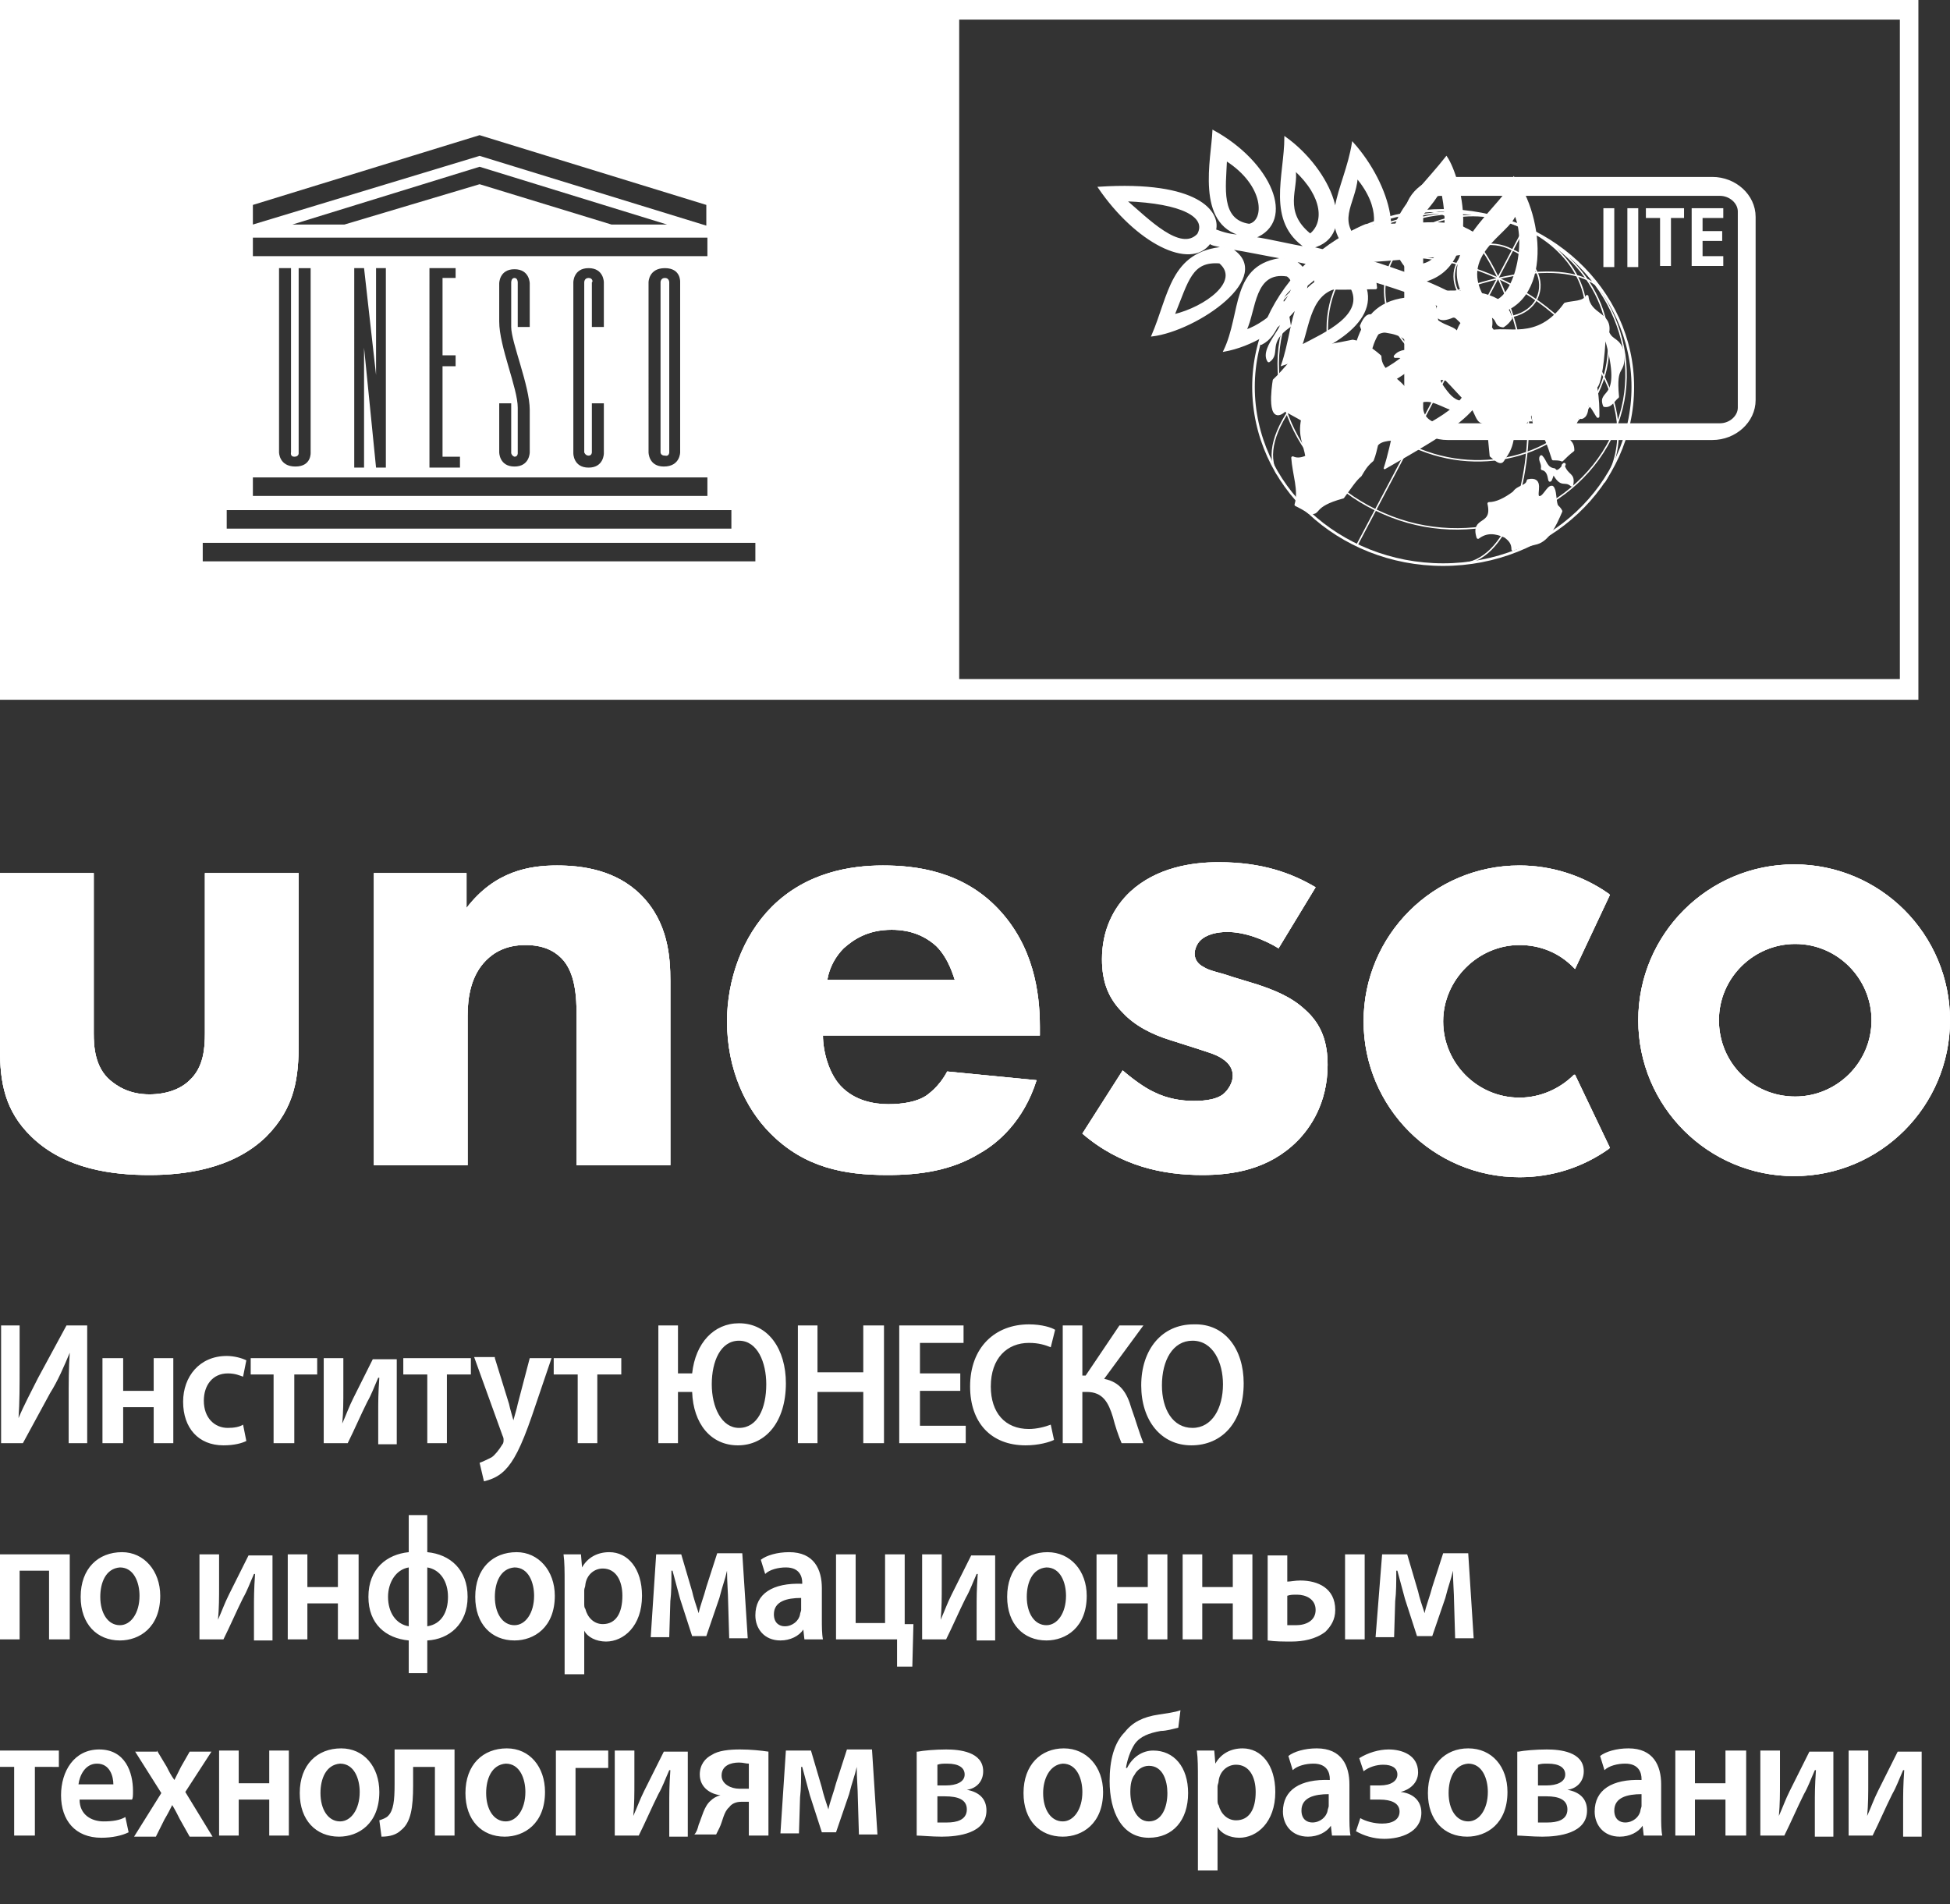 <svg viewBox="0 0 178.9 174.7" xmlns="http://www.w3.org/2000/svg"><rect x="0" y="0" width="178.9" height="174.7" fill="#333333" stroke="none"/><switch><g><path d="M144.4 98.6c-1.3 1.3-3.1 2.1-5 2.1-3.9 0-7-3.2-7-7s3.2-7 7-7c1.9 0 3.6.7 4.9 2l.2.2 3.2-6.8-.1-.1c-2.4-1.7-5.3-2.6-8.2-2.6-7.9 0-14.3 6.4-14.3 14.3s6.4 14.3 14.3 14.3c3 0 5.8-.9 8.2-2.6l.1-.1-3.2-6.7h-.1zm20.2-19.3c-7.9 0-14.3 6.4-14.3 14.3s6.4 14.3 14.3 14.3 14.3-6.4 14.3-14.3-6.4-14.3-14.3-14.3m.1 21.3c-3.9 0-7-3.1-7-7s3.2-7 7-7c3.9 0 7 3.2 7 7 0 3.9-3.2 7-7 7M8.6 80.1v14.7c0 1.2.1 3.1 1.5 4.3.6.5 1.7 1.3 3.6 1.3 1.6 0 2.9-.5 3.7-1.3 1.3-1.2 1.4-3 1.4-4.3V80.1h8.6v15.6c0 3.1-.3 5.9-3 8.6-3.1 3-7.6 3.5-10.7 3.5-3.3 0-7.7-.5-10.8-3.5-2.5-2.4-2.9-5.1-2.9-8V80.1h8.6zm25.6 0h8.6v3.2c2.6-3.4 5.8-3.9 8.3-3.9 2.3 0 5.4.4 7.7 2.7 2.5 2.5 2.7 5.7 2.7 7.9v16.9h-8.6V93.2c0-1.7-.1-4-1.4-5.3-.7-.7-1.7-1.2-3.3-1.2-1.8 0-2.9.7-3.6 1.4-1.4 1.4-1.7 3.4-1.7 5.1v13.7h-8.6V80.1zM95.5 95h-20c0 1.4.5 3.4 1.6 4.6 1.3 1.4 3.1 1.7 4.4 1.7s2.6-.2 3.5-.8c.1-.1 1.1-.7 1.9-2.2l8.2.8c-1.2 3.8-3.6 5.8-5.2 6.7-2.6 1.6-5.5 2-8.5 2-4 0-7.6-.7-10.7-3.8-2.3-2.3-4-5.9-4-10.3 0-3.8 1.4-7.8 4.1-10.5C74 80 78.1 79.4 81 79.4c3 0 7.3.5 10.6 4 3.2 3.4 3.8 7.6 3.8 10.8v.8zm-7.9-5.1c-.1-.2-.5-1.9-1.7-3.1-1-.9-2.3-1.5-4.1-1.5-2.2 0-3.5.9-4.4 1.7-.7.7-1.3 1.7-1.5 2.9h11.7zm29.7-2.9c-1.3-.8-3.1-1.5-4.7-1.5-.9 0-1.9.2-2.5.8-.3.3-.5.8-.5 1.2 0 .6.4 1 .8 1.2.6.4 1.5.5 2.6.9l2.3.7c1.5.5 3.1 1.1 4.4 2.3 1.6 1.4 2.1 3.1 2.1 5.1 0 3.5-1.6 5.8-2.8 7-2.6 2.6-5.9 3.1-8.7 3.1-3.6 0-7.5-.8-11-3.8l3.7-5.8c.8.7 2 1.6 2.9 2 1.2.6 2.5.8 3.6.8.5 0 1.9 0 2.7-.6.5-.4.9-1.1.9-1.7 0-.5-.2-1.1-1-1.6-.6-.4-1.4-.6-2.6-1l-2.2-.7c-1.6-.5-3.2-1.3-4.3-2.5-1.3-1.3-1.9-2.8-1.9-4.9 0-2.6 1-4.7 2.6-6.2 2.4-2.2 5.6-2.7 8.1-2.7 4 0 6.7 1 8.9 2.3l-3.4 5.6z" fill="#fff"/><path d="M144.4 98.6c-1.3 1.3-3.1 2.1-5 2.1-3.9 0-7-3.2-7-7s3.2-7 7-7c1.9 0 3.6.7 4.9 2l.2.2 3.2-6.8-.1-.1c-2.4-1.7-5.3-2.6-8.2-2.6-7.9 0-14.3 6.4-14.3 14.3s6.4 14.3 14.3 14.3c3 0 5.8-.9 8.2-2.6l.1-.1-3.2-6.7h-.1zm20.2-19.3c-7.9 0-14.3 6.4-14.3 14.3s6.4 14.3 14.3 14.3 14.3-6.4 14.3-14.3-6.4-14.3-14.3-14.3m.1 21.3c-3.9 0-7-3.1-7-7s3.2-7 7-7c3.9 0 7 3.2 7 7 0 3.9-3.2 7-7 7M8.6 80.1v14.7c0 1.2.1 3.1 1.5 4.3.6.5 1.7 1.3 3.6 1.3 1.6 0 2.9-.5 3.7-1.3 1.3-1.2 1.4-3 1.4-4.3V80.1h8.6v15.6c0 3.1-.3 5.9-3 8.6-3.1 3-7.6 3.5-10.7 3.5-3.3 0-7.7-.5-10.8-3.5-2.5-2.4-2.9-5.1-2.9-8V80.1h8.6zm25.6 0h8.6v3.2c2.6-3.4 5.8-3.9 8.3-3.9 2.3 0 5.4.4 7.7 2.7 2.5 2.5 2.7 5.7 2.7 7.9v16.9h-8.6V93.2c0-1.7-.1-4-1.4-5.3-.7-.7-1.7-1.2-3.3-1.2-1.8 0-2.9.7-3.6 1.4-1.4 1.4-1.7 3.4-1.7 5.1v13.7h-8.6V80.1zM95.5 95h-20c0 1.4.5 3.4 1.6 4.6 1.3 1.4 3.1 1.7 4.4 1.7s2.6-.2 3.5-.8c.1-.1 1.1-.7 1.9-2.2l8.2.8c-1.2 3.8-3.6 5.8-5.2 6.7-2.6 1.6-5.5 2-8.5 2-4 0-7.6-.7-10.7-3.8-2.3-2.3-4-5.9-4-10.3 0-3.8 1.4-7.8 4.1-10.5C74 80 78.1 79.4 81 79.4c3 0 7.3.5 10.6 4 3.2 3.4 3.8 7.6 3.8 10.8v.8zm-7.9-5.1c-.1-.2-.5-1.9-1.7-3.1-1-.9-2.3-1.5-4.1-1.5-2.2 0-3.5.9-4.4 1.7-.7.7-1.3 1.7-1.5 2.9h11.7zm29.7-2.9c-1.3-.8-3.1-1.5-4.7-1.5-.9 0-1.9.2-2.5.8-.3.3-.5.8-.5 1.2 0 .6.4 1 .8 1.2.6.4 1.5.5 2.6.9l2.3.7c1.5.5 3.1 1.1 4.4 2.3 1.6 1.4 2.1 3.1 2.1 5.1 0 3.5-1.6 5.8-2.8 7-2.6 2.6-5.9 3.1-8.7 3.1-3.6 0-7.5-.8-11-3.8l3.7-5.8c.8.7 2 1.6 2.9 2 1.2.6 2.5.8 3.6.8.5 0 1.9 0 2.7-.6.5-.4.9-1.1.9-1.7 0-.5-.2-1.1-1-1.6-.6-.4-1.4-.6-2.6-1l-2.2-.7c-1.6-.5-3.2-1.3-4.3-2.5-1.3-1.3-1.9-2.8-1.9-4.9 0-2.6 1-4.7 2.6-6.2 2.4-2.2 5.6-2.7 8.1-2.7 4 0 6.7 1 8.9 2.3l-3.4 5.6z" fill="#fff"/><path d="M144.4 98.6c-1.3 1.3-3.1 2.1-5 2.1-3.9 0-7-3.2-7-7s3.2-7 7-7c1.9 0 3.6.7 4.9 2l.2.2 3.2-6.8-.1-.1c-2.4-1.7-5.3-2.6-8.2-2.6-7.9 0-14.3 6.4-14.3 14.3s6.4 14.3 14.3 14.3c3 0 5.8-.9 8.2-2.6l.1-.1-3.2-6.7h-.1zm20.2-19.3c-7.9 0-14.3 6.4-14.3 14.3s6.4 14.3 14.3 14.3 14.3-6.4 14.3-14.3-6.4-14.3-14.3-14.3m.1 21.3c-3.9 0-7-3.1-7-7s3.2-7 7-7c3.9 0 7 3.2 7 7 0 3.9-3.2 7-7 7M8.6 80.1v14.7c0 1.2.1 3.1 1.5 4.3.6.5 1.7 1.3 3.6 1.3 1.6 0 2.9-.5 3.7-1.3 1.3-1.2 1.4-3 1.4-4.3V80.1h8.6v15.6c0 3.1-.3 5.9-3 8.6-3.1 3-7.6 3.5-10.7 3.5-3.3 0-7.7-.5-10.8-3.5-2.5-2.4-2.9-5.1-2.9-8V80.1h8.6zm25.6 0h8.6v3.2c2.6-3.4 5.8-3.9 8.3-3.9 2.3 0 5.4.4 7.7 2.7 2.5 2.5 2.7 5.7 2.7 7.9v16.9h-8.6V93.2c0-1.7-.1-4-1.4-5.3-.7-.7-1.7-1.2-3.3-1.2-1.8 0-2.9.7-3.6 1.4-1.4 1.4-1.7 3.4-1.7 5.1v13.7h-8.6V80.1zM95.5 95h-20c0 1.4.5 3.4 1.6 4.6 1.3 1.4 3.1 1.7 4.4 1.7s2.6-.2 3.5-.8c.1-.1 1.1-.7 1.9-2.2l8.2.8c-1.2 3.8-3.6 5.8-5.2 6.7-2.6 1.6-5.5 2-8.5 2-4 0-7.6-.7-10.7-3.8-2.3-2.3-4-5.9-4-10.3 0-3.8 1.4-7.8 4.1-10.5C74 80 78.1 79.4 81 79.4c3 0 7.3.5 10.6 4 3.2 3.4 3.8 7.6 3.8 10.8v.8zm-7.9-5.1c-.1-.2-.5-1.9-1.7-3.1-1-.9-2.3-1.5-4.1-1.5-2.2 0-3.5.9-4.4 1.7-.7.7-1.3 1.7-1.5 2.9h11.7zm29.7-2.9c-1.3-.8-3.1-1.5-4.7-1.5-.9 0-1.9.2-2.5.8-.3.3-.5.8-.5 1.2 0 .6.4 1 .8 1.2.6.4 1.5.5 2.6.9l2.3.7c1.5.5 3.1 1.1 4.4 2.3 1.6 1.4 2.1 3.1 2.1 5.1 0 3.5-1.6 5.8-2.8 7-2.6 2.6-5.9 3.1-8.7 3.1-3.6 0-7.5-.8-11-3.8l3.7-5.8c.8.7 2 1.6 2.9 2 1.2.6 2.5.8 3.6.8.5 0 1.9 0 2.7-.6.5-.4.9-1.1.9-1.7 0-.5-.2-1.1-1-1.6-.6-.4-1.4-.6-2.6-1l-2.2-.7c-1.6-.5-3.2-1.3-4.3-2.5-1.3-1.3-1.9-2.8-1.9-4.9 0-2.6 1-4.7 2.6-6.2 2.4-2.2 5.6-2.7 8.1-2.7 4 0 6.7 1 8.9 2.3l-3.4 5.6zM1.8 121.6v3.8c0 1.7 0 3.3-.1 4.7.5-1.2 1.2-2.5 1.8-3.7l2.6-4.8H8v10.8H6.3v-3.8c0-1.7 0-3.1.1-4.5-.5 1.2-1.1 2.6-1.8 3.7l-2.5 4.6h-2v-10.8h1.7zm9.5 3v3h2.8v-3h1.8v7.8h-1.8v-3.3h-2.8v3.3H9.4v-7.8zm11.3 7.6c-.4.2-1.1.4-2.1.4-2.3 0-3.7-1.6-3.7-4 0-2.3 1.5-4.2 4-4.2.7 0 1.4.2 1.8.4l-.3 1.5c-.3-.1-.7-.3-1.4-.3-1.4 0-2.2 1.1-2.2 2.5 0 1.6 1 2.5 2.2 2.5.6 0 1.1-.1 1.4-.3l.3 1.5zm6.5-7.6v1.5H27v6.3h-1.9v-6.3H23v-1.5zm2.4 0v2.8c0 1.2 0 2.1-.1 3.2.4-.9.6-1.5 1-2.3l1.8-3.6h2.2v7.8h-1.7v-2.8c0-1.2 0-1.8.1-3.3h-.1c-.4.9-.6 1.5-1 2.2-.6 1.2-1.2 2.6-1.8 3.8h-2.2v-7.8h1.8zm11.7 0v1.5H41v6.3h-1.8v-6.3H37v-1.5zm2.2 0l1.3 4.2c.1.5.3 1.1.4 1.5.1-.4.3-1 .4-1.5l1.1-4.2h2l-1.8 5.3c-1 2.9-1.7 4.2-2.5 5-.7.7-1.5.9-1.9 1l-.4-1.7c.3-.1.7-.3 1.1-.5.3-.2.7-.7 1-1.2.1-.1.1-.3.1-.4s0-.2-.1-.4l-2.6-7.2h1.9zm11.6 0v1.5h-2.2v6.3H53v-6.3h-2.2v-1.5zm5.2-3v4.4h1.3c.3-2.8 2-4.6 4.3-4.6 2.7 0 4.3 2.4 4.3 5.5 0 3.6-1.9 5.7-4.4 5.7s-4.1-2-4.2-4.9h-1.3v4.7h-1.8v-10.8h1.8zm8.1 5.4c0-2-.8-4-2.5-4s-2.5 1.9-2.5 4 .9 4 2.5 4c1.7 0 2.5-1.8 2.5-4m4.7-5.4v4.3h4.2v-4.3h1.9v10.8h-1.9v-4.7H75v4.7h-1.8v-10.8zm13.1 6h-3.7v3.2h4.2v1.6h-6.1v-10.8h5.9v1.6h-4v2.8h3.7zm8.6 4.5c-.4.2-1.4.5-2.6.5-3.2 0-5.1-2.1-5.1-5.4 0-3.6 2.3-5.7 5.4-5.7 1.2 0 2.1.3 2.4.5l-.4 1.6c-.5-.2-1.1-.4-2-.4-2 0-3.5 1.4-3.5 4 0 2.4 1.3 3.9 3.5 3.9.7 0 1.5-.2 2-.4l.3 1.4zm2.6-10.5v4.6h.3l3.1-4.6h2.2l-3.6 4.9c1.5.3 2.1 1.3 2.5 2.7.4 1.1.7 2.2 1.1 3.2h-2c-.3-.7-.6-1.6-.8-2.4-.4-1.3-.9-2.3-2.4-2.3h-.4v4.7h-1.8v-10.8h1.8z" fill="#fff"/><path d="M114.1 126.9c0 3.6-2 5.7-4.8 5.7s-4.6-2.3-4.6-5.5c0-3.3 1.9-5.6 4.8-5.6 2.9-.1 4.6 2.3 4.6 5.4m-7.5.2c0 2.2 1 3.9 2.8 3.9s2.8-1.8 2.8-4c0-2-.9-4-2.8-4-1.8 0-2.8 1.8-2.8 4.1M6.4 142.6v7.8H4.5v-6.3H1.8v6.3H0v-7.8zm8.3 3.8c0 2.9-1.9 4.1-3.7 4.1-2.1 0-3.6-1.5-3.6-4 0-2.6 1.6-4.1 3.8-4.1 2 0 3.5 1.7 3.5 4m-5.5.1c0 1.5.7 2.6 1.8 2.6 1 0 1.8-1.1 1.8-2.7 0-1.2-.5-2.6-1.8-2.6-1.3.1-1.8 1.4-1.8 2.7m10.9-3.9v2.8c0 1.2 0 2.1-.1 3.2.4-.9.6-1.5 1-2.3l1.8-3.6H25v7.8h-1.7v-2.8c0-1.2 0-1.8.1-3.3h-.1c-.4.9-.6 1.5-1 2.2-.6 1.2-1.2 2.6-1.8 3.8h-2.2v-7.8h1.8zm8.1 0v3H31v-3h1.9v7.8H31v-3.3h-2.8v3.3h-1.8v-7.8zm11-3.6v3.4c2.1.2 3.7 1.6 3.7 4.1s-1.7 3.9-3.7 4v3h-1.7v-3c-2.1-.2-3.7-1.5-3.7-4 0-2.6 1.7-3.9 3.7-4.1V139h1.7zm-1.7 4.8c-1.2.2-1.9 1.4-1.9 2.7 0 1.4.7 2.5 1.9 2.7v-5.4zm1.7 5.4c1.3-.2 1.9-1.3 1.9-2.7s-.7-2.5-1.9-2.7v5.4zm11.7-2.8c0 2.9-1.9 4.1-3.7 4.1-2.1 0-3.6-1.5-3.6-4 0-2.6 1.6-4.1 3.8-4.1 2 0 3.5 1.7 3.5 4m-5.5.1c0 1.5.7 2.6 1.8 2.6 1 0 1.8-1.1 1.8-2.7 0-1.2-.5-2.6-1.8-2.6-1.3.1-1.8 1.4-1.8 2.7m6.4-1.3c0-1 0-1.9-.1-2.6h1.6l.1 1.2c.5-.9 1.4-1.4 2.5-1.4 1.7 0 3 1.5 3 4 0 2.8-1.7 4.2-3.3 4.2-.9 0-1.7-.4-2-1v4h-1.8v-8.4zm1.8 1.9c0 .2 0 .4.1.5.2.8.8 1.4 1.6 1.4 1.2 0 1.8-1 1.8-2.6 0-1.4-.6-2.5-1.8-2.5-.8 0-1.5.6-1.6 1.5 0 .2-.1.3-.1.5v1.2zm6.6-4.5h2.3l1 3.4c.1.5.4 1.4.6 2 .1-.6.5-1.6.7-2.4l1-3.1h2.3l.5 7.8h-1.7l-.1-3.4c0-.7-.1-1.8-.1-2.8-.2.9-.4 1.3-.7 2.5l-1.2 3.5h-1.3l-1.1-3.4c-.2-.7-.5-1.9-.7-2.6h-.1c0 1 0 2-.1 2.8l-.1 3.3h-1.7l.5-7.6zm13.6 7.8l-.1-.9c-.4.6-1.2 1-2.1 1-1.5 0-2.3-1.1-2.3-2.3 0-2 1.6-3 4.3-2.9v-.1c0-.5-.2-1.4-1.5-1.4-.7 0-1.5.2-1.9.6l-.4-1.3c.5-.4 1.5-.7 2.6-.7 2.3 0 3 1.6 3 3.3v2.8c0 .7 0 1.4.1 1.9h-1.7zm-.3-3.8c-1.3 0-2.5.3-2.5 1.5 0 .8.5 1.1 1 1.1.7 0 1.3-.5 1.4-1.1 0-.1.1-.3.1-.4v-1.1zm5-4v6.3h2.7v-6.3H83v6.4h.8l-.1 3.9h-1.4v-2.5h-5.6v-7.8zm7.9 0v2.8c0 1.2 0 2.1-.1 3.2.4-.9.6-1.5 1-2.3l1.8-3.6h2.2v7.8h-1.7v-2.8c0-1.2 0-1.8.1-3.3h-.1c-.4.9-.6 1.5-1 2.2-.6 1.2-1.2 2.6-1.8 3.8h-2.2v-7.8h1.8zm13.3 3.8c0 2.9-1.9 4.1-3.7 4.1-2.1 0-3.6-1.5-3.6-4 0-2.6 1.6-4.1 3.7-4.1s3.6 1.7 3.6 4m-5.5.1c0 1.5.7 2.6 1.8 2.6 1 0 1.8-1.1 1.8-2.7 0-1.2-.5-2.6-1.8-2.6-1.3.1-1.8 1.4-1.8 2.7m8.3-3.9v3h2.8v-3h1.8v7.8h-1.8v-3.3h-2.8v3.3h-1.9v-7.8zm7.8 0v3h2.8v-3h1.8v7.8h-1.8v-3.3h-2.8v3.3h-1.8v-7.8zm7.8 0v2.5c.3 0 .7-.1 1.2-.1 1.6 0 3.2.7 3.2 2.7 0 .9-.4 1.5-.9 2-.9.7-2.1.9-3.1.9-.8 0-1.5 0-2.2-.1v-7.8h1.8zm0 6.5h.8c.9 0 1.8-.4 1.8-1.4s-.9-1.4-1.7-1.4c-.4 0-.6 0-.9.1v2.7zm7.1 1.3h-1.8v-7.8h1.8v7.8zm1.6-7.8h2.3l1 3.4c.1.5.4 1.4.6 2 .1-.6.5-1.6.7-2.4l1-3.1h2.3l.5 7.8h-1.7l-.1-3.4c0-.7-.1-1.8-.1-2.8-.2.9-.4 1.3-.7 2.5l-1.2 3.5H130l-1.1-3.4c-.2-.7-.5-1.9-.7-2.6h-.1c0 1 0 2-.1 2.8l-.1 3.3h-1.7l.6-7.6zm-121.4 18v1.5H3.2v6.3H1.3v-6.3H-.8v-1.5zm1.9 4.5c0 1.4 1.1 2 2.2 2 .8 0 1.5-.1 2-.4l.3 1.4c-.6.3-1.5.5-2.5.5-2.4 0-3.7-1.6-3.7-3.9 0-2.2 1.2-4.2 3.5-4.2 2.4 0 3.1 2.1 3.1 3.8 0 .4 0 .7-.1.8H7.3zm3.1-1.4c0-.7-.3-1.9-1.5-1.9-1.1 0-1.6 1.1-1.7 1.9h3.2zm4-3.1l.9 1.5c.2.4.4.8.7 1.2l.6-1.2.8-1.4h2l-2.4 3.7 2.5 4.1h-2.1l-.9-1.6c-.2-.4-.4-.8-.7-1.3-.2.4-.4.8-.7 1.3l-.8 1.6h-2l2.5-4-2.4-3.8h2zm7.5 0v3h2.8v-3h1.8v7.8h-1.8v-3.3h-2.8v3.3h-1.8v-7.8zm12.9 3.8c0 2.9-1.9 4.1-3.7 4.1-2.1 0-3.6-1.5-3.6-4 0-2.6 1.6-4.1 3.8-4.1 2.1 0 3.5 1.7 3.5 4m-5.4.1c0 1.5.7 2.6 1.8 2.6 1 0 1.8-1.1 1.8-2.7 0-1.2-.5-2.6-1.8-2.6-1.3.1-1.8 1.4-1.8 2.7m12.3-3.9v7.8h-1.8v-6.3h-2v1.7c0 2-.2 3.4-1.1 4.1-.4.4-1 .6-1.8.6l-.2-1.5c.3-.1.6-.2.8-.4.5-.5.6-1.4.6-2.9v-3.2h5.5zm8.3 3.8c0 2.9-1.9 4.1-3.7 4.1-2.1 0-3.6-1.5-3.6-4 0-2.6 1.6-4.1 3.8-4.1 2.1 0 3.5 1.7 3.5 4m-5.4.1c0 1.5.7 2.6 1.8 2.6 1 0 1.8-1.1 1.8-2.7 0-1.2-.5-2.6-1.8-2.6-1.3.1-1.8 1.4-1.8 2.7m11.2-3.9v1.6h-3v6.2H51v-7.8zm2.4 0v2.8c0 1.2 0 2.1-.1 3.2.4-.9.6-1.5 1-2.3l1.8-3.6h2.2v7.8h-1.7v-2.8c0-1.2 0-1.8.1-3.3h-.1c-.4.9-.6 1.5-1 2.2-.6 1.2-1.2 2.6-1.8 3.8h-2.2v-7.8h1.8zm12.3 7.8h-1.8v-3.1H68c-.5 0-.9.2-1.1.5-.5.4-.6 1.3-.9 1.9l-.3.6h-2c.2-.2.3-.5.4-.9.3-.7.5-1.7 1.1-2.2.2-.2.5-.4.9-.5-.9-.1-1.9-.7-1.9-1.9 0-.9.5-1.5 1.1-1.8.6-.4 1.6-.5 2.6-.5s1.9.1 2.6.2v7.7zm-1.8-6.6c-.3 0-.5-.1-.9-.1-.8 0-1.6.3-1.6 1.2 0 .8.9 1.2 1.6 1.2h.9v-2.3zm3.4-1.2h2.3l1 3.4c.1.5.4 1.4.6 2 .1-.6.5-1.6.7-2.4l1-3.1H80l.5 7.8h-1.7l-.1-3.4c0-.7-.1-1.8-.1-2.8-.2.9-.4 1.3-.7 2.5l-1.2 3.5h-1.3l-1.1-3.4c-.2-.7-.5-1.9-.7-2.6h-.1c0 1 0 2-.1 2.8l-.1 3.3h-1.7l.5-7.6zm12.1.1c.5-.1 1.6-.2 2.6-.2 1.2 0 3.4.2 3.4 2 0 1-.7 1.6-1.5 1.7 1.1.2 1.8.8 1.8 1.9 0 2.1-2.6 2.4-4.1 2.4-.9 0-1.9-.1-2.3-.1v-7.7zm1.8 6.5h.9c.8 0 1.8-.2 1.8-1.2 0-.9-.8-1.2-2-1.2H86v2.4zm0-3.4h.8c.9 0 1.7-.3 1.7-1 0-.6-.5-1-1.6-1-.4 0-.6 0-.9.1v1.9zm15.2.6c0 2.9-1.9 4.1-3.7 4.1-2.1 0-3.6-1.5-3.6-4 0-2.6 1.6-4.1 3.7-4.1s3.6 1.7 3.6 4m-5.5.1c0 1.5.7 2.6 1.8 2.6 1 0 1.8-1.1 1.8-2.7 0-1.2-.5-2.6-1.8-2.6-1.2.1-1.8 1.4-1.8 2.7m12.4-6c-.4.1-1.1.3-1.6.3-1.1.2-1.9.5-2.4 1.2-.4.6-.7 1.5-.8 2.2h.1c.5-1 1.4-1.6 2.4-1.6 1.9 0 3.2 1.5 3.2 3.9 0 2.5-1.4 4.1-3.6 4.1-2.5 0-3.6-2.4-3.6-5.2 0-1.9.4-3.5 1.4-4.5.7-.9 1.7-1.4 3.1-1.6.6-.1 1.5-.2 2-.4l-.2 1.6zm-2.7 3.5c-.6 0-1.1.4-1.3.8-.3.4-.4.9-.4 1.6 0 1.2.5 2.7 1.7 2.7s1.7-1.3 1.7-2.6c0-1.1-.4-2.5-1.7-2.5m4.5 1.2c0-1 0-1.9-.1-2.6h1.6l.1 1.2c.5-.9 1.4-1.4 2.5-1.4 1.7 0 3 1.5 3 4 0 2.8-1.7 4.2-3.3 4.2-.9 0-1.7-.4-2-1v4h-1.8v-8.4zm1.8 1.9c0 .2 0 .4.1.5.2.8.8 1.4 1.6 1.4 1.2 0 1.8-1 1.8-2.6 0-1.4-.6-2.5-1.8-2.5-.8 0-1.5.6-1.6 1.5 0 .2-.1.3-.1.5v1.2zm10.5 3.3l-.1-.9c-.4.6-1.2 1-2.1 1-1.5 0-2.3-1.1-2.3-2.3 0-2 1.6-3 4.3-2.9v-.1c0-.5-.2-1.4-1.5-1.4-.7 0-1.5.2-1.9.6l-.4-1.3c.5-.4 1.5-.7 2.6-.7 2.3 0 3 1.6 3 3.3v2.8c0 .7 0 1.4.1 1.9h-1.7zm-.3-3.8c-1.3 0-2.5.3-2.5 1.5 0 .8.5 1.1 1 1.1.7 0 1.3-.5 1.4-1.1 0-.1.1-.3.1-.4v-1.1zm3.8-.8h.9c1 0 1.6-.4 1.6-1s-.5-.9-1.3-.9c-.6 0-1.3.2-1.8.6l-.4-1.2c.8-.5 1.8-.8 2.7-.8 1.2 0 2.7.5 2.7 2.1 0 1-.8 1.6-1.6 1.8 1 .1 1.9.7 1.9 1.9 0 1.8-1.9 2.4-3.4 2.4-1 0-1.9-.3-2.6-.7l.4-1.2c.5.3 1.3.5 2 .5 1 0 1.6-.4 1.6-1.1 0-.8-.8-1.1-1.8-1.1h-.9v-1.3zm12.6.6c0 2.9-1.9 4.1-3.7 4.1-2.1 0-3.6-1.5-3.6-4 0-2.6 1.6-4.1 3.7-4.1 2.2 0 3.6 1.7 3.6 4m-5.4.1c0 1.5.7 2.6 1.8 2.6 1 0 1.8-1.1 1.8-2.7 0-1.2-.5-2.6-1.8-2.6-1.3.1-1.8 1.4-1.8 2.7m6.4-3.8c.5-.1 1.6-.2 2.6-.2 1.2 0 3.4.2 3.4 2 0 1-.7 1.6-1.5 1.7 1.1.2 1.8.8 1.8 1.9 0 2.1-2.6 2.4-4.1 2.4-.9 0-1.9-.1-2.3-.1v-7.7zm1.8 6.5h.9c.8 0 1.8-.2 1.8-1.2 0-.9-.8-1.2-1.9-1.2h-.8v2.4zm0-3.4h.8c.9 0 1.7-.3 1.7-1 0-.6-.5-1-1.6-1-.4 0-.6 0-.9.1v1.9zm9.7 4.6l-.1-.9c-.4.6-1.2 1-2.1 1-1.5 0-2.3-1.1-2.3-2.3 0-2 1.6-3 4.3-2.9v-.1c0-.5-.2-1.4-1.5-1.4-.7 0-1.5.2-1.9.6l-.4-1.3c.5-.4 1.5-.7 2.6-.7 2.3 0 3 1.6 3 3.3v2.8c0 .7 0 1.4.1 1.9h-1.7zm-.2-3.8c-1.3 0-2.5.3-2.5 1.5 0 .8.5 1.1 1 1.1.7 0 1.3-.5 1.4-1.1 0-.1.1-.3.1-.4v-1.1zm4.9-4v3h2.8v-3h1.9v7.8h-1.9v-3.3h-2.8v3.3h-1.8v-7.8zm7.8 0v2.8c0 1.2 0 2.1-.1 3.2.4-.9.6-1.5 1-2.3l1.8-3.6h2.2v7.8h-1.7v-2.8c0-1.2 0-1.8.1-3.3h-.1c-.4.9-.6 1.5-1 2.2-.6 1.2-1.2 2.6-1.8 3.8h-2.2v-7.8h1.8zm8.1 0v2.8c0 1.2 0 2.1-.1 3.2.4-.9.6-1.5 1-2.3l1.8-3.6h2.2v7.8h-1.7v-2.8c0-1.2 0-1.8.1-3.3h-.1c-.4.9-.6 1.5-1 2.2-.6 1.2-1.2 2.6-1.8 3.8h-2.2v-7.8h1.8zM61.4 41.5V25.9s0-.4-.4-.4-.4.4-.4.4v15.6s0 .3.4.3c.4.1.4-.3.4-.3" fill="#fff"/><path d="M0 64.2h176V0H0v64.2zm27-22.3c.4 0 .4-.3.4-.3v-17h1.1v16.9s.1 1.3-1.4 1.3-1.5-1.3-1.5-1.3V24.6h1.1v16.9s-.1.4.3.4m37.8 3.6H23.2v-1.7h41.7v1.7zm-32.3-2.7V24.6h.9l1.1 9.8v-9.8h.9v18.3h-.9l-1.1-11v11h-.9zm9.3-10.2v1h-1.2v8.3h1.6v1h-2.8V24.6h2.4v.9h-1.2v7.1h1.2zm5.4 9.3c.3 0 .3-.3.3-.3v-4.2c0-1.8-1.7-5.6-1.7-7.9V26s0-1.3 1.4-1.3 1.4 1.3 1.4 1.3v4h-1.1v-4.1s0-.4-.3-.4-.3.4-.3.4V30c0 1.4 1.7 5.4 1.7 7.6v3.9s0 1.3-1.4 1.3-1.4-1.3-1.4-1.3V37h1.1v4.6c0-.1 0 .2.3.3M54 25.5c-.4 0-.4.4-.4.4v15.6s.1.3.4.3.3-.3.3-.3V37h1.1v4.6s0 1.3-1.4 1.3-1.4-1.3-1.4-1.3V25.9s0-1.3 1.4-1.3 1.4 1.3 1.4 1.3V30h-1.1v-4.1c.1 0 .1-.4-.3-.4m5.5 16V25.9s0-1.3 1.5-1.3 1.4 1.3 1.4 1.3v15.6s0 1.3-1.5 1.3c-1.4 0-1.4-1.3-1.4-1.3M23.2 21.8h41.7v1.7H23.2v-1.7zm3.3-1.1L44 15.3l17.2 5.3h-5.1L44 16.9l-12.4 3.7h-5.1zm-3.3-1.9L44 12.4l20.8 6.4v1.9L44 14.3l-20.8 6.3v-1.8zm-2.4 28h46.3v1.7H20.8v-1.7zm48.6 4.7H18.6v-1.7h50.7v1.7zm104.9 10.8H88V1.8h86.3v60.5z" fill="#fff"/><path d="M132.4 19.3c9.6 0 17.4 7.3 17.4 16.2 0 9-7.8 16.3-17.4 16.3S115 44.5 115 35.5c0-8.9 7.8-16.2 17.4-16.2z" fill="none" stroke="#fff" stroke-linecap="round" stroke-linejoin="round" stroke-miterlimit="2.613" stroke-width=".239"/><path d="M141.4 41.9c.4.4.4 1.1 1.2 1.2.4.6 1.2-.9.8-.4.4 1.1 1 .7.8 1.8-.7-.6-.9.3-1.7-1.2-.6 1.8 0-.1-1-.3.1-.5-.3-.8-.1-1.1m-5.8 7.4c-.6-1.9 1.5-.9 1-3.1.7 0 1.5-.4 2.3-1 .4-.6 1.2-.5 1.3-1.1 1.4-.3.6 1.2.9 1.5.5.3.9-1 1.3-.9.3.3.2 1.1.4 1.7.2.2.3.3.4.5-.6 1.4-1.2 2.6-2.2 2.9-.7.2-1.5.3-2.2.6 0-.6-.3-.9-.7-1.2-.9-.4-1.7-.5-2.5.1m8.7-8c-.4.3-.7.6-1 .9-.2-.1-.5-.1-.8-.1-.2-.6-.4-1.3-.7-1.9-.5-.2-1.1-.6-1.2-2.6-.4.9-.9 1.7-1.8 2.3-.1.7-.2 1.3-.8 2.1-.2.3-.2.7-1.2-.2-.1-1-.2-2-.3-3.1-1.2.3-.8-1-2-2-.6-.6-1.2-1.3-1.8-1.9-.7-.2-.8 0-.5.5.6.9 1.1 1.5 1.8 1.6-.1.3-.2.5-.4.7-1.2-.2-2.4-1.4-3.6-.6-.2-.3-.5-.6-.7-.8-.1.5.1.9.4 1.1.8.6.2 1.8 1.8 2 1 .2.2.5.2.6-1 .9-4.6-.2-5.4.9-.1.4-.2.9-.4 1.4-.6.5-.8.9-1.1 1.4-.5.4-1 1.2-1.6 2-3 .8-2 1.6-3.1 1.4-.4-.3-.8-.5-1.2-.7.4-1.3-.2-2.8-.3-4.3.4.2.9.1 1.3-.1-.2-1.2-.7-1.9-.4-3.4-.5-.3-1.1-.6-1.6-.9-1.6 1.5-1.1-2.1-1-2.7 1-.9 2-2.5 3-2.8 1.4-.3 2.8-.5 4.2-.8.7.1 1.6.6 2.5 1.4 0 1.4 1.6 2 2.3 3 .2-.3.5-.5.7-.8.5-.1 1-.3 1.5-.5.4-.2.4-.6-.1-1.2-1 .6-1.4-.6-3-.5.5-.6 1.1-.4 1.6-.6-.3-1-1-1.5-2.4-1.7-.8-.2-1.8 1.2-2.3-.5.8-1.9 1.3-.3 1.9-.4.2-.6.4-.9.6-1 .2 0 .5-.1.7-.1.6.3.9-1.3 2.6-.3 1.1 2.1 2.6 1.7 3 2.5.6-1.9 1.2-.9 2-1.8-1.2-.9-1 .4-2.4.2-1.4.6-1.6 0-1.3-1-.7-.3-.6-.9.6-1.2 3.2-.1 5.5.4 6 2.4-.2.3-.4.5-.7.7-.8-.1-.3-.6-1.2-1 .1.5.2 1.1-.2 1.6 1.7-.6 4.5 1 7.1-2.6.7-.2 1.7-.1 2-.7.2 1.8 2.2 1.5 1.9 3.3.4.9 1 .5 1.4 1.9.1 2.1-.8.8-.5 4-.4.3-.6.9-1.2.8-.6-1.6 2-.1 0-6.7-.1 2.4-.4 4.7-.8 5 .2 1.2.2 1.9.2 2.7-.3-.4-.6-1.2-1-1.1 0 .6-.1 1.1-.5 1.2-.2 0-.3-.1-.4-.1 0 .8-.8 1.2-1.4 1.7.5.5 1 .6 1 1.4m-28.6-9.8c.8-.4 1.2-1.1 1.6-2 1.2 0-1.7 2.4-.9 3.6 1-.7-.3-1.7 1.9-3.2l-.3-1.8c-1.2-.8.8-1.7 1.2-2.7 0 .5 0 .7.1 1.2.4-.4.9-.7 1.4-1.2 0 .4 0 .7.1 1 3.6.1 3.3 0 5.4 0-.1-.9-.2-1.7-.3-2.5 1.7-.1 3.4-.3 5.1-.4 5.7-.2 4.3-1 4.1-2.1-2.2-1.4-4.1-.7-9.8-.7-3.8 1.6-8.5 5.8-9.6 10.8" fill="#fff"/><path d="M141.4 41.9c.4.4.4 1.1 1.2 1.2.4.6 1.2-.9.8-.4.4 1.1 1 .7.8 1.8-.7-.6-.9.3-1.7-1.2-.6 1.8 0-.1-1-.3.1-.5-.3-.8-.1-1.1zm-5.8 7.4c-.6-1.9 1.5-.9 1-3.1.7 0 1.5-.4 2.3-1 .4-.6 1.2-.5 1.3-1.1 1.4-.3.6 1.2.9 1.5.5.3.9-1 1.3-.9.3.3.2 1.1.4 1.7.2.2.3.3.4.5-.6 1.4-1.2 2.6-2.2 2.9-.7.2-1.5.3-2.2.6 0-.6-.3-.9-.7-1.2-.9-.4-1.7-.5-2.5.1zm8.7-8c-.4.3-.7.6-1 .9-.2-.1-.5-.1-.8-.1-.2-.6-.4-1.3-.7-1.9-.5-.2-1.1-.6-1.2-2.6-.4.9-.9 1.7-1.8 2.3-.1.7-.2 1.3-.8 2.1-.2.3-.2.7-1.2-.2-.1-1-.2-2-.3-3.1-1.2.3-.8-1-2-2-.6-.6-1.2-1.3-1.8-1.9-.7-.2-.8 0-.5.5.6.9 1.1 1.5 1.8 1.6-.1.3-.2.5-.4.7-1.2-.2-2.4-1.4-3.6-.6-.2-.3-.5-.6-.7-.8-.1.5.1.9.4 1.1.8.6.2 1.8 1.8 2 1 .2.2.5.2.6-1 .9-4.6-.2-5.4.9-.1.4-.2.9-.4 1.4-.6.5-.8.9-1.1 1.4-.5.4-1 1.2-1.6 2-3 .8-2 1.6-3.1 1.4-.4-.3-.8-.5-1.2-.7.4-1.3-.2-2.8-.3-4.3.4.2.9.1 1.3-.1-.2-1.2-.7-1.9-.4-3.4-.5-.3-1.1-.6-1.6-.9-1.6 1.5-1.1-2.1-1-2.7 1-.9 2-2.5 3-2.8 1.4-.3 2.8-.5 4.2-.8.7.1 1.6.6 2.5 1.4 0 1.4 1.6 2 2.3 3 .2-.3.5-.5.7-.8.5-.1 1-.3 1.5-.5.4-.2.4-.6-.1-1.2-1 .6-1.4-.6-3-.5.5-.6 1.1-.4 1.6-.6-.3-1-1-1.5-2.4-1.7-.8-.2-1.8 1.2-2.3-.5.8-1.9 1.3-.3 1.9-.4.2-.6.4-.9.6-1 .2 0 .5-.1.7-.1.6.3.9-1.3 2.6-.3 1.1 2.1 2.6 1.7 3 2.5.6-1.9 1.2-.9 2-1.8-1.2-.9-1 .4-2.4.2-1.4.6-1.6 0-1.3-1-.7-.3-.6-.9.6-1.2 3.2-.1 5.5.4 6 2.4-.2.3-.4.5-.7.7-.8-.1-.3-.6-1.2-1 .1.5.2 1.1-.2 1.6 1.7-.6 4.5 1 7.1-2.6.7-.2 1.7-.1 2-.7.2 1.8 2.2 1.5 1.9 3.3.4.9 1 .5 1.4 1.9.1 2.1-.8.8-.5 4-.4.3-.6.9-1.2.8-.6-1.6 2-.1 0-6.7-.1 2.4-.4 4.7-.8 5 .2 1.2.2 1.9.2 2.7-.3-.4-.6-1.2-1-1.1 0 .6-.1 1.1-.5 1.2-.2 0-.3-.1-.4-.1 0 .8-.8 1.2-1.4 1.7.5.5 1 .6 1 1.4zm-28.6-9.8c.8-.4 1.2-1.1 1.6-2 1.2 0-1.7 2.4-.9 3.6 1-.7-.3-1.7 1.9-3.2l-.3-1.8c-1.2-.8.8-1.7 1.2-2.7 0 .5 0 .7.1 1.2.4-.4.9-.7 1.4-1.2 0 .4 0 .7.1 1 3.6.1 3.3 0 5.4 0-.1-.9-.2-1.7-.3-2.5 1.7-.1 3.4-.3 5.1-.4 5.7-.2 4.3-1 4.1-2.1-2.2-1.4-4.1-.7-9.8-.7-3.8 1.6-8.5 5.8-9.6 10.8z" fill="none" stroke="#fff" stroke-linecap="round" stroke-linejoin="round" stroke-miterlimit="2.613" stroke-width=".271"/><path d="M139.9 20.8L124.5 50m-5.9-22.2c-3.6 7.1.4 15.9 8.3 19.3 7.9 3.5 17.3.3 20.9-6.9s-.1-15.8-8-19.3c-7.8-3.5-17.6-.2-21.2 6.9zm15.1-3.7c-.8 1.6.1 3.7 2.2 4.6 2 .9 4.3.3 5.1-1.3.8-1.7-.2-3.6-2.3-4.5-1.9-1-4.2-.4-5 1.2zm-6-.2c-1.9 3.7.4 8.5 5.2 10.5 4.7 2.1 10 .8 12-3.1 1.8-3.8-.5-8.4-5.3-10.5-4.6-2.2-10.1-.7-11.9 3.1zm-4.9 1.9c-2.8 5.6.3 12.4 6.9 15.2 6.4 2.9 13.9.7 16.9-5 2.7-5.6-.4-12.3-6.9-15.1-6.5-3-14.2-.7-16.9 4.9zm-5.6 17.7c-2.1-3.4 3-9.9 11.2-14.4s16.7-5.5 18.8-2.1m-12.9 24.7c4.2-.5 6.7-8.2 5.7-17-1.1-8.8-5.3-15.8-9.5-15.3m16.7 24.8c3.7-5.9-1.2-14.8-9.8-18.7s-18.5-1.8-21.3 4.4" fill="none" stroke="#fff" stroke-linecap="round" stroke-linejoin="round" stroke-miterlimit="2.613" stroke-width=".135"/><path d="M132.8 16.3h24.3c2.1 0 3.9 1.6 3.9 3.6v16.8c0 2-1.8 3.6-3.9 3.6h-24.3c-2.1 0-3.9-1.6-3.9-3.6V19.9c0-2 1.8-3.6 3.9-3.6m-.6 1.6h25.6c.9 0 1.7.7 1.7 1.5v18c0 .8-.8 1.5-1.7 1.5h-25.6c-1 0-1.7-.7-1.7-1.5v-18c0-.9.8-1.5 1.7-1.5" clip-rule="evenodd" fill="#fff" fill-rule="evenodd"/><path d="M132.8 16.3h24.3c2.1 0 3.9 1.6 3.9 3.6v16.8c0 2-1.8 3.6-3.9 3.6h-24.3c-2.1 0-3.9-1.6-3.9-3.6V19.9c0-2 1.8-3.6 3.9-3.6zm-.6 1.6h25.6c.9 0 1.7.7 1.7 1.5v18c0 .8-.8 1.5-1.7 1.5h-25.6c-1 0-1.7-.7-1.7-1.5v-18c0-.9.8-1.5 1.7-1.5z" fill="none" stroke="#fff" stroke-miterlimit="2.613" stroke-width=".135"/><path fill="#fff" d="M147.1 19.1h1v5.4h-1zm2.2 0h1v5.4h-1zm4 .9v4.4h-1V20H151v-.9h3.5v.9zm4.8 0h-1.9v1.2h1.8v.9h-1.8v1.4h1.9v.9h-2.9v-5.3h2.9zM111 22.3c.2.2.6.2 1.3.4-4.9.4-5 4.4-6.6 8.1 4.1-.5 11.4-5.5 7.2-8 1.3.2 3.2.6 4.9.9-4.9.5-3.8 5-5.5 8.5 5-.9 10-6.2 6.4-8.3 1.7.4 3.4.7 5.1 1.1-5.7.4-4.8 4.5-6.2 8.5 4.6-1.5 9.5-4.3 7.3-8 2 .5 3.9 1.2 5.7 1.8-6.5-.2-5.9 4.5-7.8 10.2 4.8-2.5 10.4-4.5 8.8-9.7 1.9 1 3 2.2 3.9 3.8-7.2-.8-6.9 6.5-8.5 11.4 6.6-3.8 10.4-5.8 9.3-10.4.8 1.7 1.3 3.8 1.9 6h2.3c-1.2-4-2.6-7.5-4.6-9.7 6.8 0 5.7-9.3 3-12.6-.4 2.4-8.3 7-3.8 11.9-1.5-1.1-2.5-1.6-4.4-2.4 5.3-1.5 3.3-9.5 2-11.4-3.3 4.2-7.2 6.7-3 10.9-1.5-.5-2.8-1-4.2-1.4 3.6-.9 2.1-6.9-1.4-10.8-.7 4.4-3.6 7.6.5 10.6-1.3-.3-3-.7-4.2-1 4.2-1.1 1.7-7.1-2.5-10.1 0 3.5-1.7 7.7 1.9 10.1-1.3-.2-3.3-.7-4.7-.9 3.8-1.5 1.5-6.9-3.8-9.8-.1 2.5-1.6 8.6 2.7 9.6-1 0-1.7-.2-2.5-.5.4-1.6-1.5-4.5-10.7-3.9 3.4 5 8.4 7.6 10.2 5.1m18.3 17.8c.9-1.7 1.1-7.5 5.4-6.7 1.1 4-4 5.3-5.4 6.7m9.7-20.4c1.3 3-.4 8.8-2.7 7.9-2.8-4.2 2.2-6.2 2.7-7.9m-13.9 15.2c.8-2.3.4-5.9 5-6.1 1.1 3.3-2.9 5-5 6.1m7.1-17.7c.9 3.9.3 6.9-2 7.1-2.4-3.3 1.2-4.8 2-7.1m-12.8 14.5c.8-2.3.9-5.6 4.5-5.4 1.5 2.6-2.4 4.3-4.5 5.4m5.1-15.4c2.3 2.8 1.8 5 .7 6.3-2.9-2.2-.9-3.8-.7-6.3m-10.2 14c.9-1.9.7-5.5 3.8-5 1.7 1.2-1.8 4.4-3.8 5m4.5-14.7c2.7 2.5 2.7 4.9 1.4 5.9-2.6-2.1-1.1-4.2-1.4-5.9m-6.3-.9c3.6 2.3 3.6 5.6 2.1 5.9-2.7-.4-2.2-3.4-2.1-5.9m-9.2 3.7c5.2.2 7.5 1.5 6.6 3.1-1.6 1.7-4.6-1.4-6.6-3.1m4.4 10.5c1.3-3.2 1.6-5 4.2-4.8 2 1.7-1.3 4.1-4.2 4.8"/><path d="M111 22.3c.2.2.6.2 1.3.4-4.9.4-5 4.4-6.6 8.1 4.1-.5 11.4-5.5 7.2-8 1.3.2 3.2.6 4.9.9-4.9.5-3.8 5-5.5 8.5 5-.9 10-6.2 6.4-8.3 1.7.4 3.4.7 5.1 1.1-5.7.4-4.8 4.5-6.2 8.5 4.6-1.5 9.5-4.3 7.3-8 2 .5 3.9 1.2 5.7 1.8-6.5-.2-5.9 4.5-7.8 10.2 4.8-2.5 10.4-4.5 8.8-9.7 1.9 1 3 2.2 3.9 3.8-7.2-.8-6.9 6.5-8.5 11.4 6.6-3.8 10.4-5.8 9.3-10.4.8 1.7 1.3 3.8 1.9 6h2.3c-1.2-4-2.6-7.5-4.6-9.7 6.8 0 5.7-9.3 3-12.6-.4 2.4-8.3 7-3.8 11.9-1.5-1.1-2.5-1.6-4.4-2.4 5.3-1.5 3.3-9.5 2-11.4-3.3 4.2-7.2 6.7-3 10.9-1.5-.5-2.8-1-4.2-1.4 3.6-.9 2.1-6.9-1.4-10.8-.7 4.4-3.6 7.6.5 10.6-1.3-.3-3-.7-4.2-1 4.2-1.1 1.7-7.1-2.5-10.1 0 3.5-1.7 7.7 1.9 10.1-1.3-.2-3.3-.7-4.7-.9 3.8-1.5 1.5-6.9-3.8-9.8-.1 2.5-1.6 8.6 2.7 9.6-1 0-1.7-.2-2.5-.5.4-1.6-1.5-4.5-10.7-3.9 3.4 5 8.4 7.6 10.2 5.1zm18.3 17.8c.9-1.7 1.1-7.5 5.4-6.7 1.1 4-4 5.3-5.4 6.7zm9.7-20.4c1.3 3-.4 8.8-2.7 7.9-2.8-4.2 2.2-6.2 2.7-7.9zm-13.9 15.2c.8-2.3.4-5.9 5-6.1 1.1 3.3-2.9 5-5 6.1zm7.1-17.7c.9 3.9.3 6.9-2 7.1-2.4-3.3 1.2-4.8 2-7.1zm-12.8 14.5c.8-2.3.9-5.6 4.5-5.4 1.5 2.6-2.4 4.3-4.5 5.4zm5.1-15.4c2.3 2.8 1.8 5 .7 6.3-2.9-2.2-.9-3.8-.7-6.3zm-10.2 14c.9-1.9.7-5.5 3.8-5 1.7 1.2-1.8 4.4-3.8 5zm4.5-14.7c2.7 2.5 2.7 4.9 1.4 5.9-2.6-2.1-1.1-4.2-1.4-5.9zm-6.3-.9c3.6 2.3 3.6 5.6 2.1 5.9-2.7-.4-2.2-3.4-2.1-5.9zm-9.2 3.7c5.2.2 7.5 1.5 6.6 3.1-1.6 1.7-4.6-1.4-6.6-3.1zm4.4 10.5c1.3-3.2 1.6-5 4.2-4.8 2 1.7-1.3 4.1-4.2 4.8z" fill="none" stroke="#fff" stroke-miterlimit="2.613" stroke-width=".135"/></g></switch></svg>